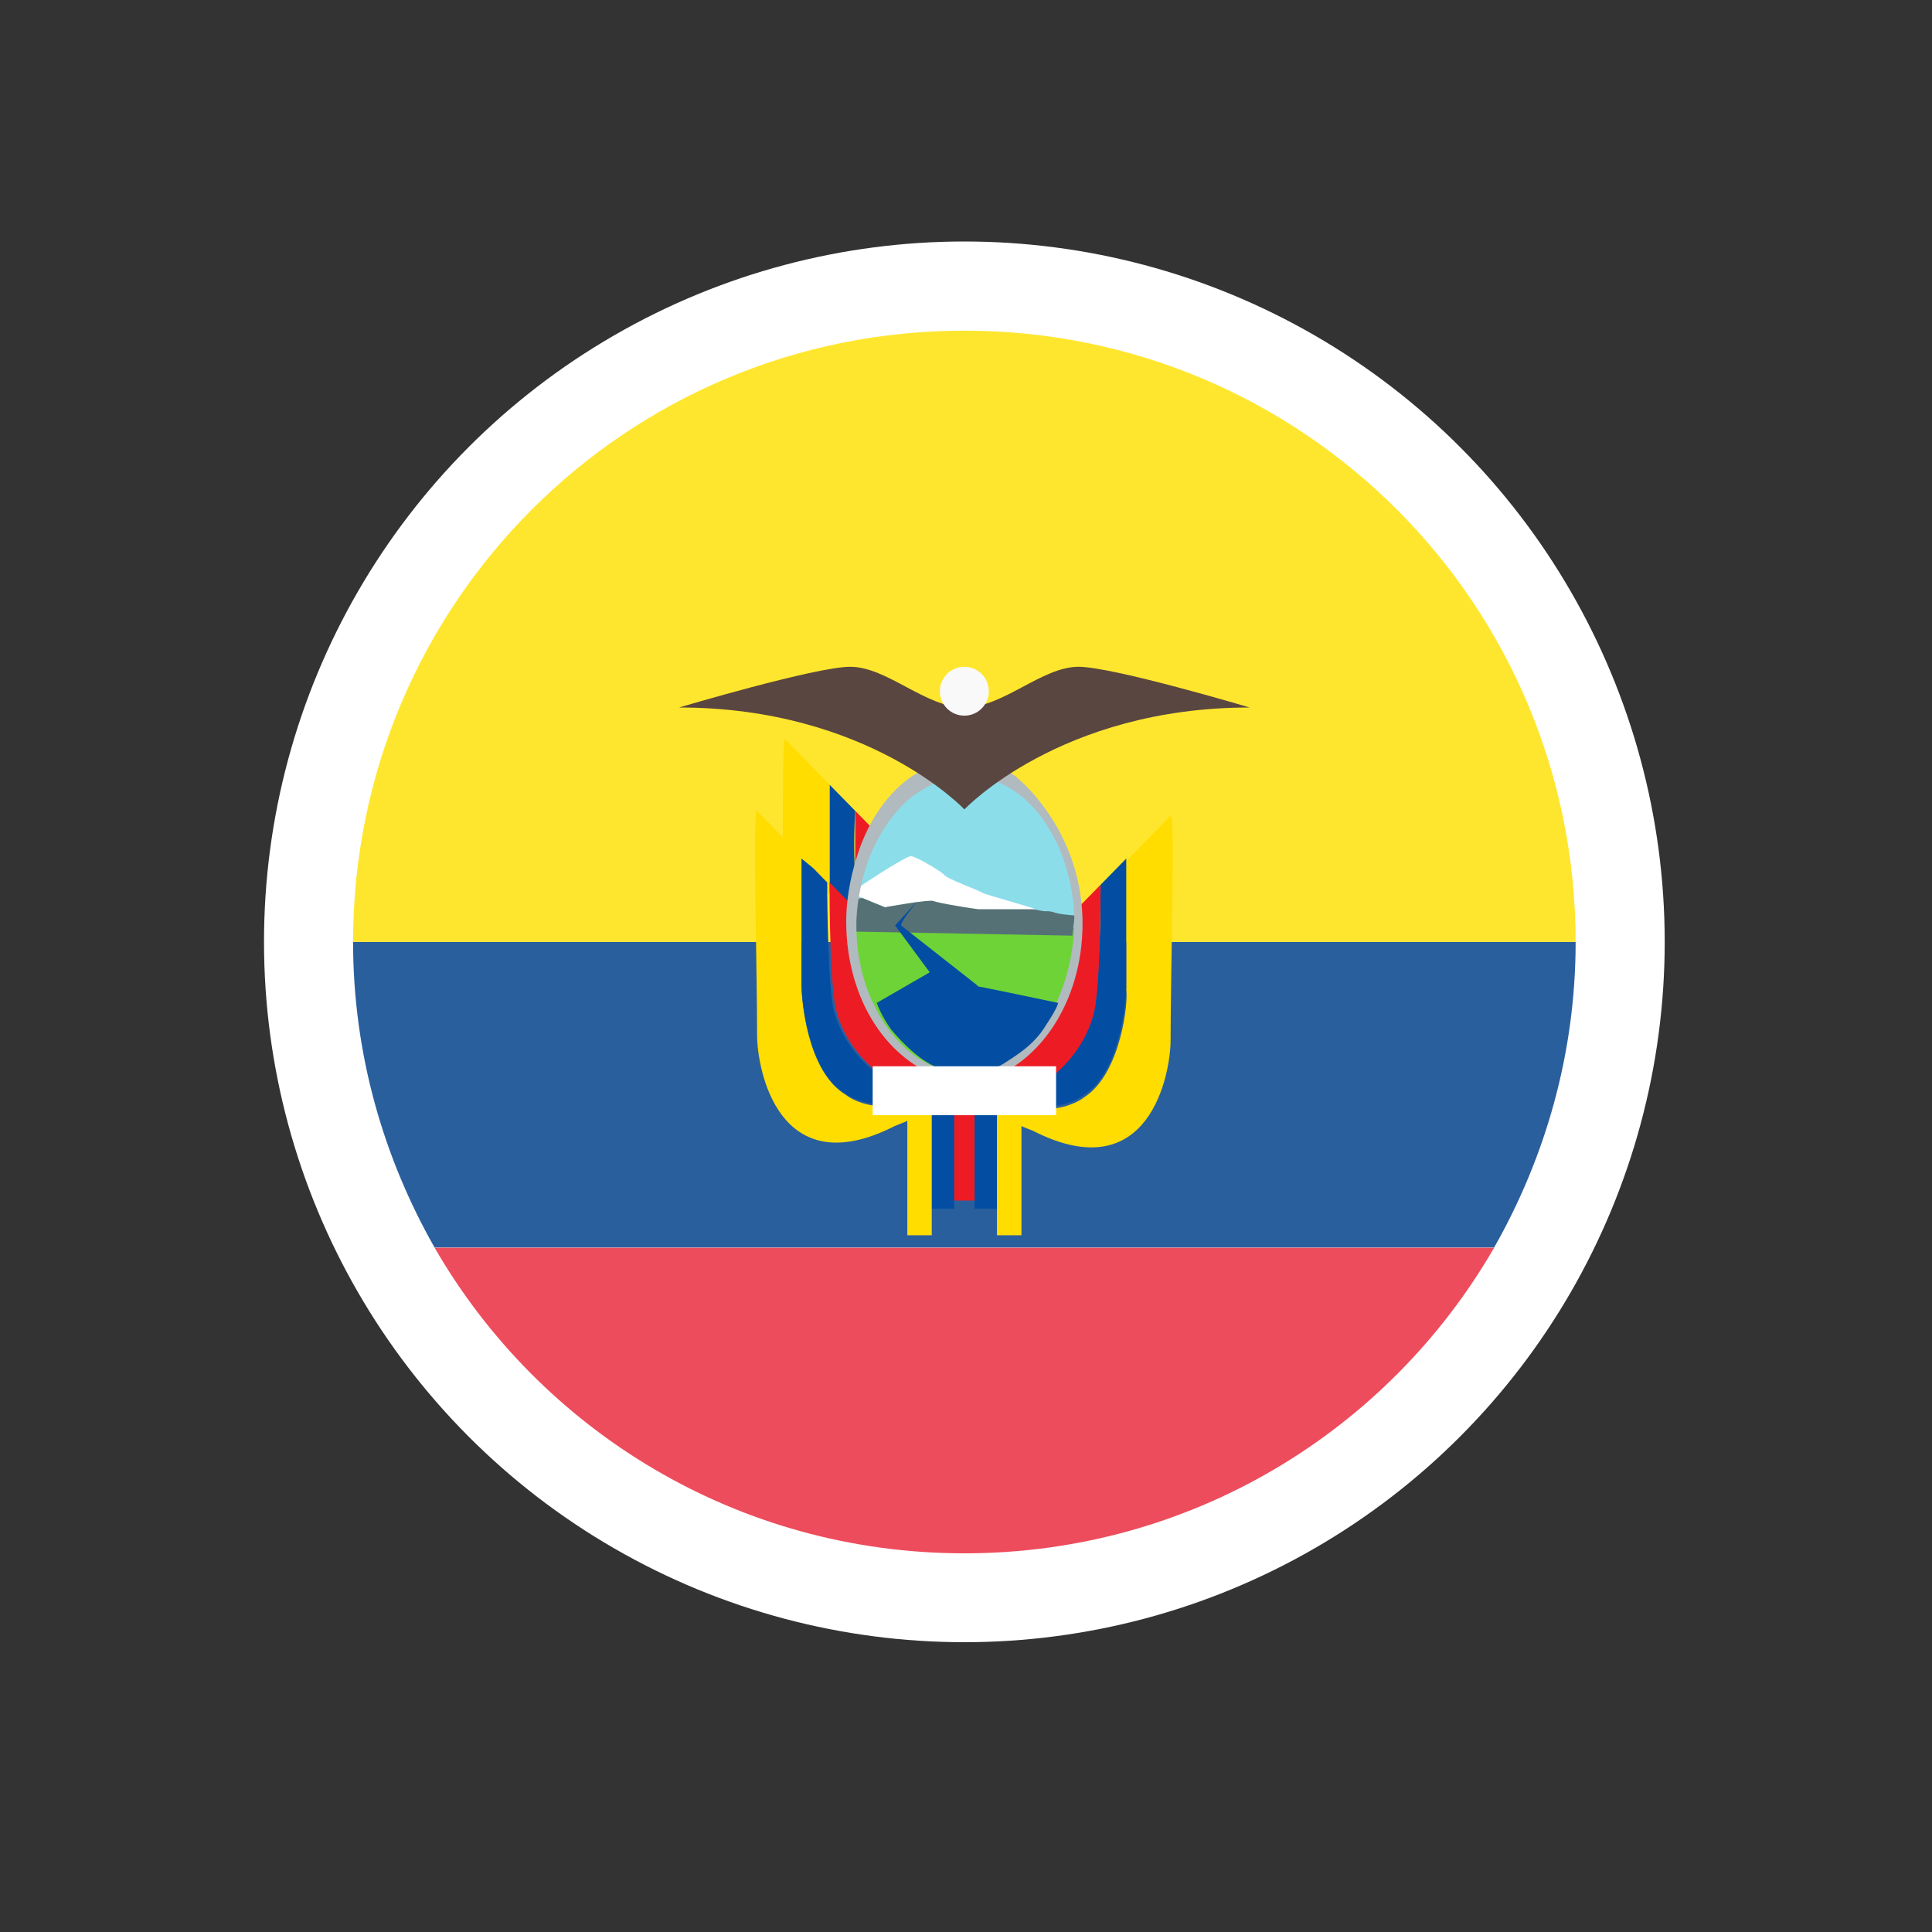 <svg width="40" height="40" viewBox="0 0 40 40" fill="none" xmlns="http://www.w3.org/2000/svg">
<rect x="0" y="0" width="40" height="40" fill="#333333" stroke="none"/>
<circle cx="19.966" cy="19.5" r="14.5" fill="white"/>
<path d="M32.622 19.5H7.31C7.31 21.82 7.942 23.972 8.997 25.828H30.935C31.989 23.972 32.622 21.82 32.622 19.5Z" fill="#2A5F9E"/>
<path d="M19.966 6.846C12.963 6.846 7.31 12.499 7.31 19.502H32.622C32.622 12.499 26.969 6.846 19.966 6.846Z" fill="#FFE62E"/>
<path d="M19.966 32.16C24.649 32.16 28.741 29.629 30.935 25.832H8.998C11.191 29.629 15.284 32.16 19.966 32.16Z" fill="#ED4C5C"/>
<path d="M17.175 18.469L17.514 18.815L17.659 18.42L17.707 18.173C17.659 17.481 17.707 16.789 17.707 16.789L17.804 16.888L17.417 16.493L17.175 16.246V18.469" fill="#034EA2"/>
<path d="M17.706 18.171L18.045 17.133L17.706 16.787V18.171Z" fill="#ED1C24"/>
<path d="M17.175 16.245L17.417 16.492L16.256 15.306C16.207 15.257 16.207 16.344 16.207 17.53L17.175 18.518V16.245Z" fill="#FFDD00"/>
<path d="M17.513 22.669C16.691 22.175 16.594 20.643 16.594 20.396V17.728L16.836 17.975L15.675 16.789C15.579 16.691 15.675 20.001 15.675 21.434C15.675 22.126 16.111 24.546 18.529 23.311C18.529 23.311 19.738 22.866 20.125 22.323H19.883C19.834 22.372 19.786 22.372 19.738 22.372C18.335 23.36 17.513 22.669 17.513 22.669" fill="#FFDD00"/>
<path d="M16.594 20.394C16.594 20.592 16.691 22.124 17.465 22.617C17.465 22.617 18.287 23.309 19.738 22.37C19.303 22.568 18.964 22.568 18.722 22.518C18.045 22.321 17.32 21.53 17.223 20.691C17.126 19.851 17.126 18.269 17.126 18.269L17.223 18.369L16.836 17.973L16.594 17.775V20.394" fill="#034EA2"/>
<path d="M17.611 19.357V18.714C17.465 18.567 17.659 18.764 17.272 18.368L17.175 18.27V18.319C17.175 18.517 17.175 19.949 17.272 20.691C17.369 21.531 18.094 22.321 18.771 22.519C19.013 22.568 19.352 22.568 19.787 22.371C19.835 22.371 19.835 22.321 19.884 22.321C18.578 22.173 17.756 20.987 17.611 19.357" fill="#ED1C24"/>
<path d="M22.446 22.719C23.22 22.225 23.365 20.693 23.317 20.495V17.827L23.075 18.074L24.236 16.889C24.333 16.79 24.236 20.1 24.236 21.533C24.236 22.225 23.8 24.645 21.382 23.41C21.382 23.41 20.173 22.966 19.786 22.422H20.028C20.076 22.422 20.125 22.472 20.125 22.472C21.624 23.411 22.446 22.719 22.446 22.719" fill="#FFDD00"/>
<path d="M23.318 20.444C23.318 20.641 23.221 22.173 22.447 22.667C22.447 22.667 21.625 23.359 20.174 22.42C20.609 22.618 20.948 22.618 21.19 22.568C21.867 22.37 22.592 21.58 22.689 20.74C22.786 19.9 22.786 18.319 22.786 18.319L22.689 18.418L23.076 18.023L23.318 17.775V20.444" fill="#034EA2"/>
<path d="M22.35 19.405V18.763L22.689 18.417L22.785 18.318V18.368C22.785 18.565 22.785 19.998 22.688 20.739C22.591 21.579 21.914 22.37 21.189 22.616C20.947 22.666 20.609 22.666 20.173 22.469C20.125 22.469 20.125 22.419 20.077 22.419C21.334 22.221 22.205 21.036 22.35 19.405" fill="#ED1C24"/>
<path d="M17.561 19.081C17.561 20.811 18.658 22.203 19.966 22.203C21.274 22.203 22.371 20.811 22.371 19.081C22.371 17.351 21.274 15.959 19.966 15.959C18.658 15.959 17.561 17.393 17.561 19.081Z" fill="#8CDDEA"/>
<path d="M17.561 19.207C17.561 20.937 18.658 22.329 19.966 22.329C21.316 22.329 22.371 20.937 22.371 19.207H17.561" fill="#6DD337"/>
<path d="M17.646 19.287L22.202 19.372L22.244 19.034C22.244 18.992 22.329 18.95 22.202 18.95C21.696 18.907 21.907 18.865 21.612 18.865C21.527 18.865 19.587 18.401 19.418 18.401C19.249 18.359 17.73 18.612 17.73 18.612L17.646 19.287Z" fill="#557176"/>
<path d="M17.604 18.488L18.321 18.783C18.321 18.783 19.249 18.614 19.333 18.656C19.418 18.698 20.219 18.825 20.261 18.825H21.485H21.443C21.358 18.783 20.43 18.53 20.346 18.488C20.303 18.445 19.586 18.192 19.544 18.108C19.46 18.023 18.953 17.728 18.869 17.728C18.785 17.686 17.604 18.488 17.604 18.488" fill="white"/>
<path d="M20.979 16.041C20.979 16.041 20.515 15.746 19.924 15.746C19.46 15.746 18.996 15.999 18.996 15.999C18.49 16.294 18.068 16.843 17.815 17.518C17.646 17.982 17.52 18.53 17.52 19.079C17.52 20.724 18.405 21.99 19.544 22.327C19.544 22.327 19.713 22.412 19.924 22.412C20.135 22.412 20.346 22.369 20.346 22.369C21.485 22.074 22.413 20.766 22.413 19.121C22.413 16.97 20.768 15.873 20.979 16.041M20.388 22.159C20.388 22.159 20.177 22.201 19.966 22.201C19.756 22.201 19.544 22.159 19.544 22.159C18.532 21.863 17.73 20.64 17.73 19.163C17.73 18.657 17.857 18.109 18.026 17.687C18.279 17.096 18.659 16.59 19.123 16.337C19.123 16.337 19.587 16.041 19.966 16.041C20.515 16.041 20.937 16.337 20.937 16.337C21.696 16.801 22.244 17.898 22.244 19.121C22.202 20.64 21.401 21.905 20.388 22.159Z" fill="#B1BABF"/>
<path d="M18.532 19.16L19.249 20.131L18.152 20.764C18.152 20.764 18.237 21.017 18.448 21.312C18.659 21.565 19.165 22.114 19.629 22.156C20.135 22.198 20.473 22.198 20.768 22.029C21.021 21.86 21.401 21.65 21.654 21.228C21.907 20.848 21.907 20.764 21.907 20.764C21.907 20.764 20.304 20.426 20.262 20.426C20.22 20.384 18.701 19.203 18.659 19.16C18.616 19.118 18.996 18.654 18.996 18.654L18.532 19.16V19.16Z" fill="#034EA2"/>
<path d="M19.586 22.789H20.387V24.856H19.586V22.789Z" fill="#ED1C24"/>
<path d="M18.954 22.959H19.756V25.026H18.954V22.959ZM20.177 22.959H20.979V25.026H20.177V22.959Z" fill="#034EA2"/>
<path d="M18.785 22.959H19.291V25.575H18.785V22.959ZM20.641 22.959H21.148V25.575H20.641V22.959Z" fill="#FFDD00"/>
<path d="M18.068 22.076H21.865V23.089H18.068V22.076Z" fill="white"/>
<path d="M22.329 13.805C21.57 13.805 20.768 14.648 19.967 14.648C19.165 14.648 18.364 13.805 17.604 13.805C16.887 13.805 14.06 14.648 14.06 14.648C17.984 14.648 19.967 16.758 19.967 16.758C19.967 16.758 21.95 14.648 25.873 14.648C25.873 14.648 23.047 13.805 22.329 13.805Z" fill="#594640"/>
<path d="M19.966 14.817C20.245 14.817 20.472 14.591 20.472 14.311C20.472 14.031 20.245 13.805 19.966 13.805C19.686 13.805 19.459 14.031 19.459 14.311C19.459 14.591 19.686 14.817 19.966 14.817Z" fill="#F9F9F9"/>
</svg>
